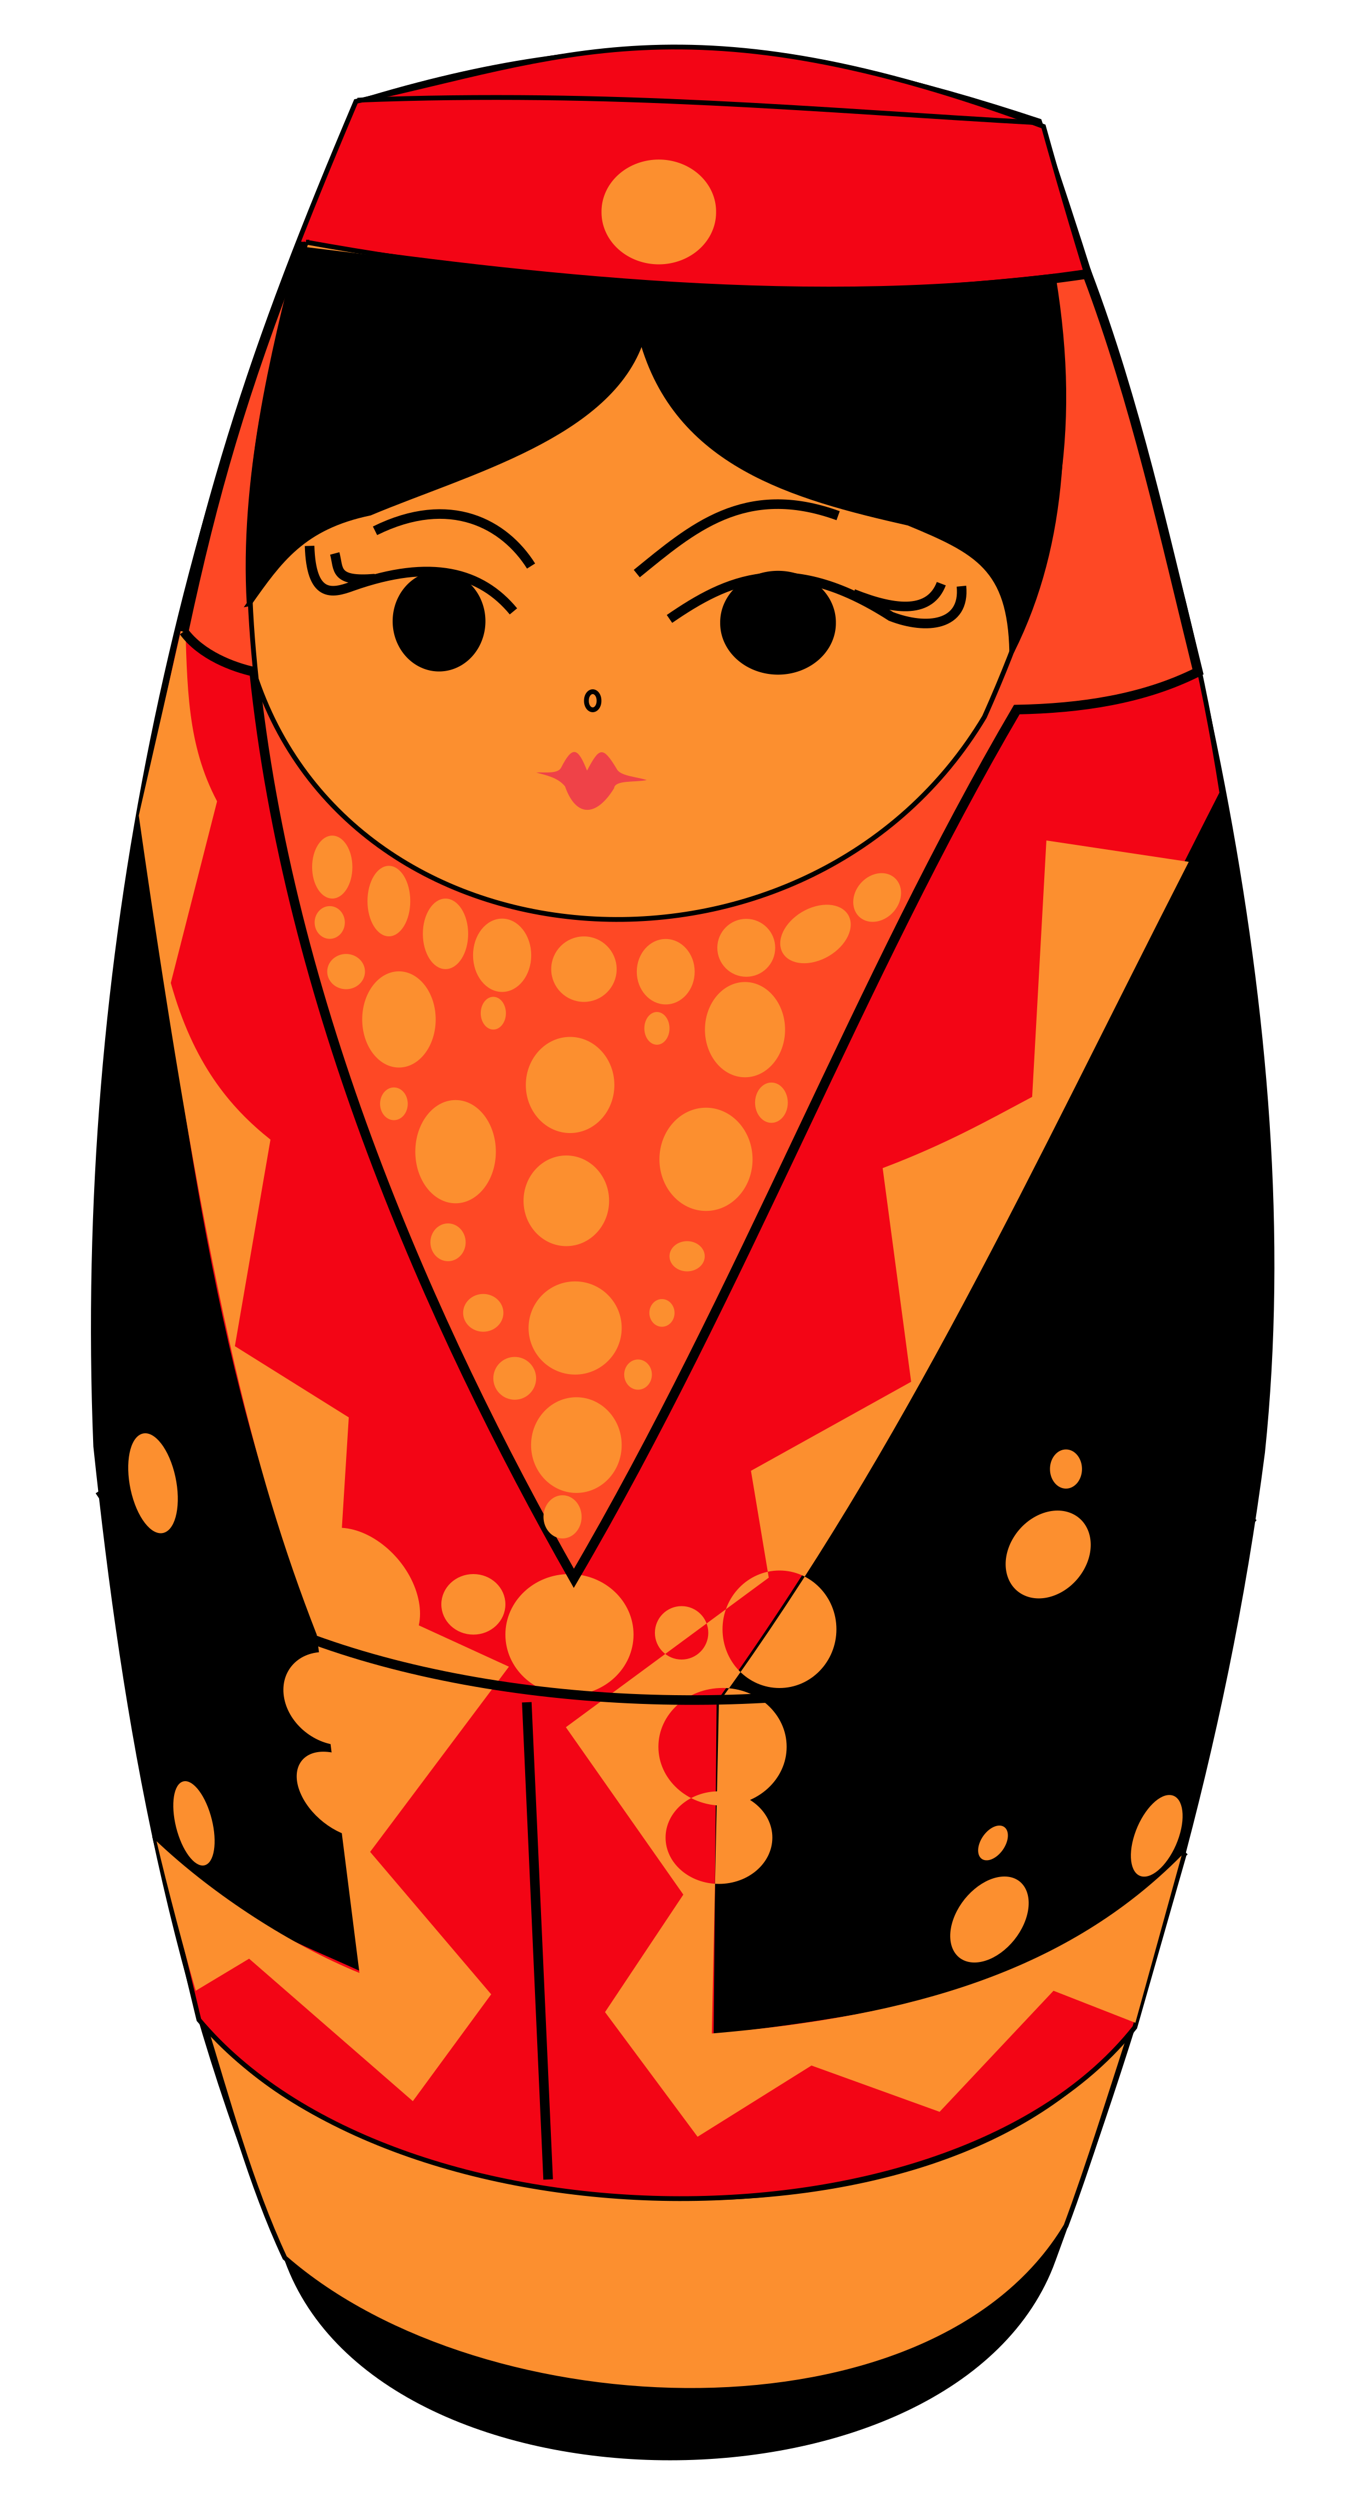<?xml version="1.0"?>
<svg
    xmlns:rdf="http://www.w3.org/1999/02/22-rdf-syntax-ns#"
    xmlns="http://www.w3.org/2000/svg"
    xmlns:cc="http://creativecommons.org/ns#"
    xmlns:dc="http://purl.org/dc/elements/1.1/"
    xmlns:svg="http://www.w3.org/2000/svg"
    xmlns:inkscape="http://www.inkscape.org/namespaces/inkscape"
    xmlns:sodipodi="http://sodipodi.sourceforge.net/DTD/sodipodi-0.dtd"
    xmlns:ns1="http://sozi.baierouge.fr"
    xmlns:xlink="http://www.w3.org/1999/xlink"
    id="svg2"
    viewBox="0 0 286 522"
    version="1.1"
  >
  <g
      id="layer1"
      transform="translate(0 -530.36)"
    >
    <path
        id="path2996"
        stroke-width="1px"
        stroke="#000"
        transform="translate(0 530.36)"
        d="m220 472c-20 54.92-140 54.99-160 0-24.158-56.16-33.815-111.67-40-170-4.12-102.06 17.542-197.9 54.795-280.74 54.075-16.527 90.205-13.245 142.34 4.022 30.4 89.238 56.04 187.96 46.63 277.96-8.03 62.28-24.97 117.45-43.77 168.76z"
    />
    <path
        id="path3010"
        d="m42.385 421.62c30.613 43.464 155.76 55.417 194.45 0.744-4.709 14.413-9.419 29.778-14.128 42.385-27.82 46.39-121.63 43.03-163.21 6.69-7.12-15.2-11.864-32.76-17.105-49.82z"
        transform="translate(0 530.36)"
        stroke="#000"
        stroke-width="1px"
        fill="#fc8f2f"
    />
    <path
        id="path3016"
        d="m247.4 387.19-10.32 36.128c-38.692 48.955-154.85 46.907-195.53-1.577l-9.268-38.412c11.737 15.173 29.063 21.332 42.693 27.566l-8.488-70.79c-21.876-48.21-28.902-111.21-37.179-169.52 11.647-63.83 23.114-97.715 45.051-149.42 42.241-8.985 69.231-22.563 143.64 5.238 15.98 57.557 29.19 87.142 37.27 139.18-36.49 71.47-61.65 129.06-105.06 189.85l-0.616 68.846c42.272-5.19 68.856-9.794 97.808-37.089z"
        transform="translate(0 530.36)"
        stroke="#000"
        stroke-width="1px"
        fill="#f30515"
    />
    <path
        id="path3054"
        transform="translate(0 530.36)"
        fill="#fc8f2f"
        d="m147.97 340.94c0 3.08-2.497 5.577-5.577 5.577s-5.577-2.497-5.577-5.577 2.497-5.577 5.577-5.577 5.577 2.497 5.577 5.577zm-42.385-5.949c0 3.491-2.996 6.321-6.692 6.321s-6.692-2.83-6.692-6.321 2.996-6.321 6.692-6.321 6.692 2.83 6.692 6.321zm55.769 48.705c0 5.339-4.994 9.667-11.154 9.667-6.16 0-11.154-4.328-11.154-9.667s4.994-9.667 11.154-9.667c6.16 0 11.154 4.328 11.154 9.667zm2.987-18.962c0 6.783-5.998 12.282-13.397 12.282-7.399 0-13.397-5.499-13.397-12.282 0-6.783 5.998-12.282 13.397-12.282 7.399 0 13.397 5.499 13.397 12.282zm10.397-24.538c0 6.776-5.327 12.269-11.897 12.269-6.571 0-11.897-5.493-11.897-12.269 0-6.776 5.327-12.269 11.897-12.269 6.571 0 11.897 5.493 11.897 12.269zm-42.385 1.115c0 6.981-5.992 12.641-13.385 12.641-7.392 0-13.385-5.66-13.385-12.641s5.992-12.641 13.385-12.641c7.392 0 13.385 5.66 13.385 12.641zm-51.783 33.462c2.316 4.979 0.245 9.016-4.625 9.016s-10.697-4.037-13.014-9.016c-2.316-4.979-0.245-9.016 4.625-9.016s10.697 4.037 13.014 9.016zm-0.918-20.077c1.075 5.38-2.589 9.742-8.185 9.742s-11.004-4.362-12.08-9.742c-1.075-5.38 2.589-9.742 8.185-9.742s11.004 4.362 12.08 9.742zm7.342-22.308c2.375 7.392-1.026 13.385-7.597 13.385s-13.823-5.992-16.198-13.385c-2.376-7.4 1.025-13.39 7.596-13.39 6.571 0 13.823 5.992 16.198 13.385zm120.79 55.515c-1.708 1.05-3.242 0.517-3.425-1.19-0.183-1.707 1.053-3.943 2.761-4.993s3.242-0.517 3.425 1.19c0.183 1.707-1.053 3.943-2.761 4.993zm18.258-81.168c0 2.259-1.498 4.09-3.346 4.09-1.848 0-3.346-1.831-3.346-4.09 0-2.259 1.498-4.09 3.346-4.09 1.848 0 3.346 1.831 3.346 4.09zm20.265 76.821c-1.522 4.706-4.838 8.418-7.405 8.29-2.568-0.128-3.416-4.046-1.894-8.752s4.838-8.418 7.405-8.29c2.568 0.128 3.416 4.046 1.894 8.752zm-32.026 17.243c-1.732 4.958-6.526 8.978-10.708 8.978-4.182 0-6.168-4.02-4.436-8.978s6.526-8.978 10.708-8.978c4.182 0 6.168 4.02 4.436 8.978zm11.91-72.633c-2.869 4.661-8.423 6.834-12.407 4.854-3.983-1.98-4.887-7.363-2.018-12.024 2.869-4.661 8.423-6.834 12.407-4.854 3.983 1.98 4.887 7.363 2.018 12.024zm-182.18 50.87c1.403 4.773 0.977 9.396-0.952 10.327-1.929 0.931-4.629-2.184-6.032-6.957-1.403-4.773-0.977-9.396 0.952-10.327 1.929-0.931 4.629 2.184 6.032 6.957zm-7.623-71.72c1.493 5.609 0.724 11.228-1.718 12.549-2.441 1.321-5.631-2.155-7.124-7.764s-0.724-11.228 1.718-12.549c2.441-1.321 5.631 2.155 7.124 7.764zm211.96-127.36-29.744-4.462-2.974 53.538c-9.316 4.957-18.103 9.915-31.231 14.872l5.949 44.615-33.462 18.59 3.718 22.308-42.385 31.231 24.538 34.949-16.359 24.538 19.333 26.026 23.795-14.872 26.769 9.667 23.795-25.282 17.103 6.692 9.667-34.949c-23.767 24.035-56.137 33.62-98.154 37.179l1.487-69.154c38.706-53.271 65.116-110.83 98.154-175.49zm-209.69-52.05c0.432 15.74 0.426 27.56 6.692 39.41l-9.667 37.923c4.636 16.665 12.242 25.907 20.821 32.718l-7.436 43.128 23.795 14.872-2.231 35.692 35.689 16.36-28.997 38.67 25.287 29.74-16.364 22.31-34.205-29.75-11.154 6.7c-2.231-7.701-5.949-21.689-8.18-31.231 12.15 11.488 28.403 21.82 42.385 27.513l-8.924-70.64c-13.339-34.16-23.221-73.43-37.179-171.03z"
    />
    <path
        id="path3056"
        transform="matrix(.894 0 0 .858 13.316 538.25)"
        fill="#fc8f2f"
        d="m152.44 42.385a13.385 12.641 0 1 1 -26.769 0 13.385 12.641 0 1 1 26.769 0z"
    />
    <path
        id="path3058"
        d="m38.383 131.86c3.653 4.973 10.368 7.469 14.722 8.413 7.106 68.745 36.298 135.67 66.776 189.29 35.296-60.256 59.602-125.27 92.54-181.4 13.354-0.255 26.435-2.151 37.857-7.887-7.06-28.64-13.01-56.229-23.14-83.075-56.38 8.39-119.08 0.593-164.57-5.784-11.86 30.519-17.887 51.039-24.187 80.449z"
        transform="translate(0 530.36)"
        stroke="#000"
        stroke-width="2"
        fill="#fe4825"
    />
    <path
        id="path3120"
        transform="matrix(1 -.191 0 1 0 565.43)"
        fill="#fc8f2f"
        d="m188.24 187.33c0 2.759-2.236 4.995-4.995 4.995s-4.995-2.236-4.995-4.995 2.236-4.995 4.995-4.995 4.995 2.236 4.995 4.995zm-10.516 4.598c0 3.194-3.296 6.035-7.361 6.345-4.066 0.31-7.361-2.029-7.361-5.223s3.296-6.035 7.361-6.345c4.066-0.31 7.361 2.029 7.361 5.223zm-15.774 1.843c0 3.34-2.707 5.529-6.047 4.889-3.34-0.639-6.047-3.864-6.047-7.204s2.707-5.529 6.047-4.889c3.34 0.639 6.047 3.864 6.047 7.204zm2.06 17.483c0 5.494-3.747 9.23-8.369 8.345-4.622-0.885-8.369-6.055-8.369-11.548 0-5.494 3.747-9.23 8.369-8.345 4.622 0.885 8.369 6.055 8.369 11.548zm0.569 15.357c0 2.323-1.53 3.914-3.418 3.552-1.887-0.361-3.418-2.537-3.418-4.86s1.53-3.914 3.418-3.552c1.887 0.361 3.418 2.537 3.418 4.86zm-7.361 10.422c0 5.953-4.355 9.945-9.727 8.917s-9.727-6.687-9.727-12.64c0-5.953 4.355-9.945 9.727-8.917s9.727 6.687 9.727 12.64zm-9.99 18.331c0 1.742-1.648 2.839-3.681 2.45-2.033-0.389-3.681-2.117-3.681-3.859s1.648-2.839 3.681-2.45c2.033 0.389 3.681 2.117 3.681 3.859zm-6.31 10.623c0 1.597-1.177 2.667-2.629 2.389-1.452-0.278-2.629-1.798-2.629-3.395s1.177-2.667 2.629-2.389c1.452 0.278 2.629 1.798 2.629 3.395zm-4.732 11.976c0 1.742-1.295 2.907-2.892 2.601-1.597-0.306-2.892-1.966-2.892-3.708s1.295-2.907 2.892-2.601c1.597 0.306 2.892 1.966 2.892 3.708zm-6.31 13.515c0 5.517-4.237 9.179-9.464 8.179-5.227-1-9.464-6.284-9.464-11.801 0-5.517 4.237-9.179 9.464-8.179 5.227 1 9.464 6.284 9.464 11.801zm-8.373 13.383c0 2.49-1.783 4.167-3.983 3.746-2.2-0.421-3.983-2.781-3.983-5.271s1.783-4.167 3.983-3.746c2.2 0.421 3.983 2.781 3.983 5.271zm18.364-98.49c0 1.887-1.177 3.192-2.629 2.915-1.452-0.278-2.629-2.033-2.629-3.921s1.177-3.192 2.629-2.915c1.452 0.278 2.629 2.033 2.629 3.921zm5.258-10.824c0 3.775-2.707 6.317-6.047 5.678-3.34-0.639-6.047-4.217-6.047-7.992s2.707-6.317 6.047-5.678c3.34 0.639 6.047 4.218 6.047 7.992zm-16.3-3.645c0 3.775-3.06 6.25-6.835 5.527-3.775-0.722-6.835-4.368-6.835-8.143 0-3.775 3.06-6.25 6.835-5.527 3.775 0.722 6.835 4.368 6.835 8.143zm-23.135 4.774c0 1.887-1.177 3.192-2.629 2.915-1.452-0.278-2.629-2.033-2.629-3.921s1.177-3.192 2.629-2.915c1.452 0.278 2.629 2.033 2.629 3.921zm5.287-11.082c0 4.227-2.72 7.133-6.076 6.491-3.356-0.642-6.076-4.589-6.076-8.816 0-4.227 2.72-7.133 6.076-6.491 3.356 0.642 6.076 4.589 6.076 8.816zm-13.174-6.99c0 4.066-2.119 6.956-4.732 6.456-2.614-0.5-4.732-4.201-4.732-8.267s2.119-6.956 4.732-6.456c2.614 0.5 4.732 4.201 4.732 8.267zm-12.093-9.15c0 4.066-2.001 6.978-4.469 6.506-2.468-0.472-4.469-4.151-4.469-8.216s2.001-6.978 4.469-6.506c2.468 0.472 4.469 4.151 4.469 8.216zm-12.093-9.413c0 3.63-1.883 6.212-4.206 5.768-2.323-0.445-4.206-3.748-4.206-7.377 0-3.63 1.883-6.212 4.206-5.768 2.323 0.445 4.206 3.748 4.206 7.377zm-1.577 11.266c0 1.887-1.412 3.147-3.155 2.814-1.742-0.333-3.155-2.134-3.155-4.021s1.412-3.147 3.155-2.814c1.742 0.333 3.155 2.134 3.155 4.021zm4.206 11.058c0 2.033-1.766 3.343-3.943 2.926-2.178-0.417-3.943-2.402-3.943-4.435s1.766-3.343 3.943-2.926c2.178 0.417 3.943 2.402 3.943 4.435zm14.774 12.817c0 5.546-3.437 9.384-7.676 8.573-4.239-0.811-7.676-5.965-7.676-11.511 0-5.546 3.437-9.384 7.676-8.573 4.239 0.811 7.676 5.965 7.676 11.511zm37.328 20.814c0 5.544-4.141 9.245-9.249 8.268-5.108-0.978-9.249-6.264-9.249-11.808 0-5.544 4.141-9.245 9.249-8.268 5.108 0.978 9.249 6.264 9.249 11.808zm-43.163-4.317c0 1.887-1.295 3.17-2.892 2.864-1.597-0.306-2.892-2.084-2.892-3.971s1.295-3.17 2.892-2.864c1.597 0.306 2.892 2.084 2.892 3.971zm18.403 13.512c0 5.953-3.767 10.058-8.413 9.169-4.646-0.889-8.413-6.436-8.413-12.389 0-5.953 3.767-10.058 8.413-9.169 4.646 0.889 8.413 6.436 8.413 12.389zm23.661 14.781c0 5.227-4.002 8.698-8.939 7.754-4.937-0.945-8.939-5.948-8.939-11.175 0-5.227 4.002-8.698 8.939-7.754 4.937 0.945 8.939 5.948 8.939 11.175zm-29.97 2.94c0 2.178-1.648 3.628-3.681 3.239-2.033-0.389-3.681-2.47-3.681-4.648s1.648-3.628 3.681-3.239 3.681 2.47 3.681 4.648zm7.887 16.232c0 2.178-1.883 3.583-4.206 3.139-2.323-0.445-4.206-2.571-4.206-4.748s1.883-3.583 4.206-3.139c2.323 0.445 4.206 2.571 4.206 4.748zm6.835 14.979c0 2.468-2.001 4.086-4.469 3.614-2.468-0.472-4.469-2.856-4.469-5.325 0-2.468 2.001-4.086 4.469-3.614 2.468 0.472 4.469 2.856 4.469 5.325zm17.877-7.095c0 5.372-4.355 8.894-9.727 7.866s-9.727-6.216-9.727-11.589c0-5.372 4.355-8.894 9.727-7.866s9.727 6.217 9.727 11.589z"
    />
    <path
        id="path3173"
        d="m63.949 50.564c-11.763 38.677-13.744 59.786-10.411 91.246 21.666 63.13 116.29 67.74 152.13 7.87 15.27-34.17 19.75-58.935 14.43-91.68-47.84 5.879-104.44 1.905-156.15-7.436z"
        transform="translate(0 530.36)"
        stroke="#000"
        stroke-width="1px"
        fill="#fc8f2f"
    />
    <path
        id="path3175"
        stroke-width="1px"
        stroke="#000"
        transform="translate(0 530.36)"
        d="m52.054 126.07c-1.52-25.655 4.919-52.3 10.516-74.137 59.425 7.193 94.481 12.8 157.21 5.784 3.586 29.458 3.2 55.119-8.413 78.344-0.377-17.41-7.242-20.882-21.558-26.816-24.234-5.479-48.485-12.239-55.735-38.383-6.566 20.119-36.486 27.746-56.786 36.28-14.026 2.919-18.867 9.908-25.238 18.929z"
    />
    <path
        id="path3177"
        stroke="#000"
        transform="matrix(.999 0 0 1.026 .064 526.67)"
        d="m100.95 130.02a9.201 9.727 0 1 1 -18.403 0 9.201 9.727 0 1 1 18.403 0z"
    />
    <path
        id="path3179"
        stroke="#000"
        transform="matrix(1.047 0 0 .999 -7.021 530.5)"
        d="m172.99 130.02a11.042 10.253 0 1 1 -22.083 0 11.042 10.253 0 1 1 22.083 0z"
    />
    <path
        id="path3192"
        d="m133.03 119.77c11.406-9.261 22.48-19.187 42.064-12.093m-96.747 3.155c15.763-7.808 27.132-1.335 32.599 7.361m-32.599 2.629c-8.609 0.722-7.53-1.934-8.413-5.258m37.332 12.093c-6.738-8.151-17.113-11.107-33.651-5.258-4.466 1.657-8.607 2.335-8.939-8.413m113.57 9.99c9.305 3.738 16.095 3.955 18.403-2.103m-56.786 7.361c11.915-8.194 24.698-14.404 46.27-0.526 7.387 2.856 15.558 2.021 14.722-6.31"
        transform="translate(0 530.36)"
        stroke="#000"
        stroke-width="2"
        fill="none"
    />
    <path
        id="path3195"
        stroke="#000"
        transform="translate(0 530.36)"
        fill="none"
        d="m125.14 146.32a1.315 1.84 0 1 1 -2.629 0 1.315 1.84 0 1 1 2.629 0z"
    />
    <path
        id="path3197"
        transform="translate(0 530.36)"
        fill="#ef4248"
        d="m111.99 161.3c1.996-0.107 4.556 0.349 5.258-1.052 2.363-4.651 3.502-4.147 5.389 0.657 2.518-4.736 3.221-5.334 6.178-0.394 0.721 1.546 4.068 1.653 6.31 2.366-2.358 0.524-6.666-0.066-6.835 1.709-3.657 5.947-7.918 6.229-10.253-0.394-1.487-1.849-3.979-2.326-6.047-2.892z"
    />
    <path
        id="path3201"
        d="m20.821 311.26c35.987 55.627 197.61 58.937 240.92 5.513"
        transform="translate(0 530.36)"
        stroke="#000"
        stroke-width="2"
        fill="none"
    />
    <path
        id="path3203"
        d="m110.05 355.44 4.462 99.641"
        transform="translate(0 530.36)"
        stroke="#000"
        stroke-width="2"
        fill="none"
    />
    <path
        id="path3979"
        d="m74.663 20.915c53.371-2.093 96.325 2.153 142.49 4.732"
        transform="translate(0 530.36)"
        stroke="#000"
        stroke-width="1px"
        fill="none"
    />
  </g
  >
</svg
>
